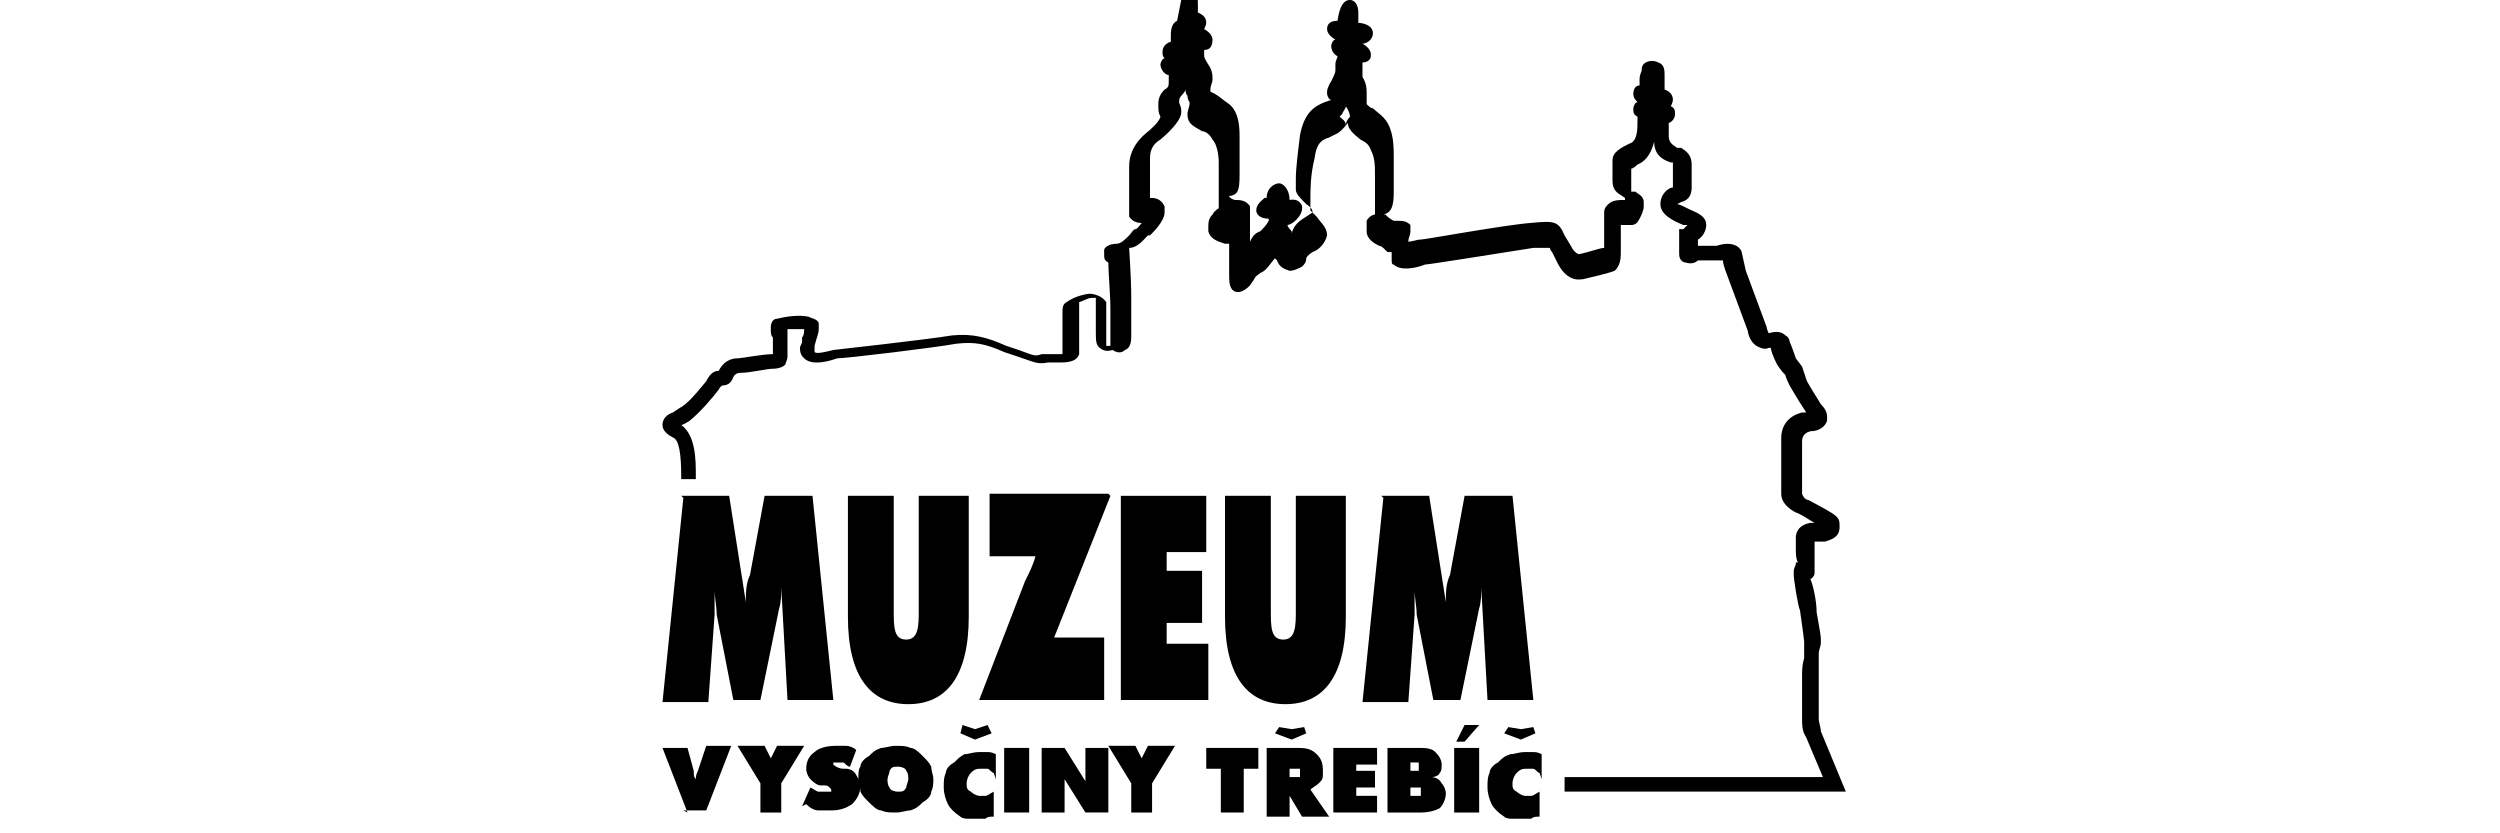 <?xml version="1.0" encoding="UTF-8"?>
<svg id="Layer_1" xmlns="http://www.w3.org/2000/svg" xmlns:serif="http://www.serif.com/" version="1.1" viewBox="0 0 120 40">
  <!-- Generator: Adobe Illustrator 29.0.0, SVG Export Plug-In . SVG Version: 2.1.0 Build 186)  -->
  <path d="M56.5,1c-.2.1-.3.3-.3.7s0,0,0,0c0,.1,0,.2,0,.3s0,0,0,0c-.3.1-.4.3-.4.5h0c0,.1,0,.2.1.3-.1,0-.2.2-.2.3,0,0,0,0,0,0,0,.2.2.5.4.5,0,0,0,.2,0,.3,0,.2,0,.3-.2.4-.2.2-.3.4-.3.7s0,.4.1.6c0,.1-.2.4-.7.8-.7.6-.8,1.2-.8,1.6s0,.1,0,.2v.2s0,.6,0,.6c0,.3,0,.6,0,.8s0,.4,0,.6c.2.3.5.3.6.3,0,0,0,0,0,0,0,0-.2.3-.3.3-.1,0-.2.2-.3.3-.2.2-.4.4-.6.4-.4,0-.6.2-.6.3,0,0,0,.1,0,.2,0,.2,0,.3.2.4,0,.5.1,1.5.1,2.3s0,.6,0,.8c0,.1,0,.4,0,.6s0,.2,0,.3c0,0-.2,0-.2,0,0,0,0,0,0-.2,0-.2,0-.4,0-.8,0,0,0-.5,0-.5h0c0-.1,0-.1,0-.1,0,0,0-.2,0-.3s0-.2,0-.2c-.2-.3-.6-.4-.8-.4h0s0,0,0,0c-.1,0-.7.1-1.1.4-.2.1-.2.3-.2.5s0,.4,0,.7c0,.2,0,.5,0,.7s0,.1,0,.1c0,0,0,.1,0,.2,0,.1,0,.2,0,.3,0,0-.1,0-.3,0h-.7c-.3.1-.3.1-1.1-.2l-.6-.2c-.9-.4-1.6-.6-2.6-.5-1.2.2-5.7.7-5.7.7h0s0,0,0,0c-.4.1-.8.2-.9.1,0,0,0,0,0-.1,0,0,0-.2,0-.2.1-.4.2-.6.2-.8s0-.2,0-.3c-.1-.2-.3-.2-.5-.3h0c-.5-.1-1.1,0-1.5.1-.2,0-.3.2-.3.4,0,0,0,0,0,.1,0,.2,0,.3.1.4,0,.2,0,.8,0,.8-.5,0-1.5.2-1.7.2-.1,0-.6,0-.9.6,0,0,0,0,0,0-.2,0-.4.1-.6.5-.5.6-.9,1.1-1.3,1.3,0,0-.3.2-.3.2-.3.1-.5.3-.5.6h0c0,.3.3.5.5.6.3.1.4.8.4,1.9s0,.1,0,.1h.7s0-.2,0-.2c0-.7,0-1.9-.7-2.4.1,0,.4-.2.4-.2.5-.4,1.1-1.1,1.4-1.5.1-.2.2-.2.2-.2h0c.2,0,.4-.1.5-.4.1-.2.3-.2.3-.2h0s0,0,0,0c.5,0,1.3-.2,1.6-.2.3,0,.5-.1.6-.2,0-.1.1-.2.1-.4s0-.1,0-.2c0,0,0-1.1,0-1.1,0,0,0,0,0,0,.2,0,.5,0,.8,0,0,.1,0,.3-.1.4v.2c0,.1-.1.2-.1.3,0,.3.1.4.2.5.4.4,1.3.1,1.6,0,.4,0,4.6-.5,5.7-.7.9-.1,1.4,0,2.3.4l.6.2c.9.3,1,.4,1.5.3h.6c.5,0,.8-.1.9-.4,0,0,0-.2,0-.3s0-.2,0-.3c0,0,0-.1,0-.2s0,0,0,0c0,0,0-.2,0-.3,0-.2,0-.5,0-.8,0-.2,0-.4,0-.6s0,0,0,0c.1,0,.4-.2.6-.2,0,0,.1,0,.2,0,0,0,0,.2,0,.3s0,0,0,0v.4c0,.4,0,.6,0,.9,0,.4,0,.7.2.8.1.1.3.2.6.1,0,0,0,0,0,0,.3.2.5.1.6,0,.3-.1.3-.5.3-.7s0,0,0-.1v-.3s0,0,0,0c0,0,0,0,0,0,0,0,0-.2,0-.5,0-.2,0-.6,0-.9,0-1-.1-2.3-.1-2.4,0,0,0,0,0,0,.4,0,.7-.4.9-.6h.1c.2-.2.7-.7.7-1.1s0-.2,0-.3c-.2-.4-.5-.4-.7-.4,0,0,0,0,0,0,0,0,0,0,0-.1,0-.2,0-.5,0-.7v-.6s0-.2,0-.2c0,0,0-.1,0-.2,0-.3,0-.7.5-1,.6-.5,1-1,1-1.3s0,0,0,0c0,0,0,0,0-.1,0,0,0,0,0,0,0-.2-.1-.3-.1-.4s0-.2.1-.3c0,0,.2-.2.2-.3,0,0,0,.2.1.3,0,.2.1.3.1.3s0,0,0,.1c0,.1-.1.3-.1.5s0,0,0,0c0,.5.4.6.7.8.2,0,.4.2.5.4.2.2.3.7.3,1.1s0,.2,0,.3h0s0,0,0,0c0,0,0,.2,0,1.2,0,.1,0,.3,0,.4s0,.2,0,.3c0,0-.2.1-.3.3-.2.2-.2.4-.2.6s0,.2,0,.2c.1.4.5.5.8.6,0,0,.1,0,.1,0,0,0,0,0,.1,0,0,0,0,0,0,0,0,.1,0,.3,0,.4s0,.2,0,.3c0,0,0,0,0,.3s0,.1,0,.2c0,0,0,.2,0,.3,0,.3,0,.7.3.8.3.1.6-.2.7-.3h0c0,0,.2-.3.2-.3.1-.2.2-.2.3-.3.3-.1.5-.5.7-.7,0,0,0,0,.1.1h0c.1.3.3.4.6.5.2,0,.4-.1.6-.2.2-.2.2-.3.2-.4h0s0-.1.3-.3c.3-.1.6-.4.7-.8,0,0,0,0,0,0,0-.4-.3-.6-.5-.9-.1-.1-.2-.2-.3-.3,0,0,0-.2,0-.5,0-.5,0-1.2.2-2,.1-.8.4-.9.7-1l.4-.2c.3-.2.4-.4.5-.5,0,0,0,.2.1.3.1.2.4.4.5.5.2.1.4.2.5.5.2.4.2.7.2,1.3s0,.2,0,.3v.9c0,0,0,.2,0,.2,0,.2,0,.4,0,.4-.1,0-.3.1-.4.3h0s0,.1,0,.1c0,.1,0,.3,0,.4,0,.4.4.6.6.7.1,0,.2.1.3.2h0c0,0,.1.1.1.1,0,0,.2,0,.2,0,0,.1,0,.2,0,.3,0,.2,0,.3.1.3.3.3,1,.2,1.5,0,.2,0,3.9-.6,5.2-.8.2,0,.7,0,.8,0,0,0,0,.1.1.2l.3.6c.5.9,1.1.7,1.2.7h0c1.3-.3,1.5-.4,1.5-.4,0,0,.3-.2.3-.8s0-.6,0-1c0-.2,0-.3,0-.4,0,0,.1,0,.2,0,0,0,.2,0,.3,0,.2,0,.3-.1.4-.3.1-.2.2-.4.2-.6s0-.2,0-.2c0-.3-.3-.4-.4-.5h-.2c0-.1,0-.2,0-.3s0-.2,0-.2c0,0,0-.1,0-.2s0-.1,0-.2c0,0,0,0,0-.2,0,0,.1,0,.3-.2.5-.2.7-.7.8-1.1,0,.7.5.9.8,1h.1c0,0,0,.1,0,.3s0,0,0,.1v.3s0,.3,0,.3c0,0,0,.1,0,.2,0,0,0,0,0,0h0c-.2,0-.6.3-.6.8s0,0,0,0c0,.5.6.8,1.1,1,0,0,.1,0,.2,0,0,0-.1.1-.2.2h-.2c0,0,0,.3,0,.3,0,0,0,.3,0,.5s0,.3,0,.4c0,.3.2.4.3.4.3.1.5,0,.6-.1,0,0,.4,0,.5,0h.3c.2,0,.3,0,.4,0,0,.2.2.7.2.7,0,0,1,2.7,1,2.7,0,.1.1.5.4.7.2.1.4.2.6.1,0,0,.1,0,.1,0,0,.1.1.4.3.8h0s0,0,0,0c.2.3.3.4.4.5,0,.1.2.5.2.5h0s.4.7.8,1.3c0,0,0,0,0,0,0,0-.1,0-.2,0-.8.2-1,.8-1,1.2s0,.1,0,.2c0,0,0,.5,0,.9,0,.6,0,1.3,0,1.6,0,.5.5.8.7.9h0c.3.1.7.4.9.5,0,0-.2,0-.2,0-.6.1-.7.5-.7.7,0,0,0,.2,0,.5s0,.5.1.7c0,0,0,0,0,0h0s0,0,0,0h-.1s0,.1,0,.1c0,0-.1.2-.1.3s0,.1,0,.2c0,.2.2,1.5.3,1.7,0,0,.2,1.4.2,1.5,0,0,0,.2,0,.4v.4c-.1.3-.1.6-.1.9s0,.4,0,.6c0,0,0,.2,0,.3,0,.2,0,.3,0,.5,0,.2,0,.4,0,.6,0,.3,0,.6.2.9,0,0,.5,1.2.8,1.9h-12.4v.7h13.5l-1.2-2.9c0-.2-.1-.4-.1-.6s0-.3,0-.5c0-.2,0-.4,0-.6s0-.3,0-.4c0-.2,0-.3,0-.5,0-.2,0-.5,0-.7v-.4c0-.2.1-.4.1-.5s0-.3,0-.3c0-.1-.2-1.2-.2-1.2,0-.6-.2-1.4-.3-1.6,0,0,.2-.1.2-.3,0,0,0-.2,0-.3s0-.2,0-.3c0-.1,0-.3,0-.5s0-.3,0-.4h0s0,0,0,0c0,0,0,0,.2,0h.3c.3-.1.7-.2.7-.7s0-.5-1.5-1.3h0s0,0,0,0c0,0-.2,0-.3-.3,0-.2,0-.9,0-1.5,0-.7,0-.9,0-1,0,0,0,0,0,0,0-.1,0-.4.4-.5.4,0,.7-.2.8-.5,0,0,0-.1,0-.2,0-.2-.1-.4-.3-.6h0c-.3-.5-.7-1.1-.7-1.2,0,0-.2-.6-.2-.6,0,0,0,0,0,0,0,0,0,0-.3-.4-.2-.6-.3-.8-.3-.8h0s0-.2-.2-.3c-.2-.2-.5-.2-.8-.1,0,0,0,0,0,0,0,0-.1-.2-.1-.3h0s0,0,0,0c0,0-1-2.7-1-2.7,0,0-.2-.9-.2-.9h0c0-.1-.3-.6-1.2-.3,0,0-.2,0-.2,0-.3,0-.5,0-.7,0,0,0,0,0,0,0,0,0,0-.2,0-.3.2-.1.4-.4.4-.7s0,0,0,0c0-.3-.2-.5-.7-.7-.4-.2-.6-.3-.7-.3,0,0,0,0,.2-.1h0c.4-.1.5-.4.5-.7s0-.3,0-.4v-.2s0-.2,0-.2c0,0,0-.1,0-.2,0-.3,0-.6-.5-.9h-.2c-.3-.2-.4-.3-.4-.6v-.6c.1,0,.3-.2.3-.4h0c0-.2,0-.3-.2-.4,0,0,.1-.2.1-.3,0,0,0,0,0,0,0-.2-.1-.4-.4-.5,0,0,0,0,0,0,0,0,0-.2,0-.3,0-.1,0-.3,0-.4,0-.2,0-.5-.3-.6-.2-.1-.4-.1-.6,0-.2.1-.2.3-.2.4,0,0,0,0,0,0,0,0-.1.2-.1.4s0,.2,0,.3c0,0,0,0,0,0-.2,0-.3.2-.3.4,0,0,0,0,0,0,0,.2.1.3.2.4-.1,0-.2.2-.2.3,0,0,0,0,0,0,0,.2,0,.3.2.4,0,0,0,.2,0,.2,0,.4,0,1-.4,1.1-.4.2-.8.4-.8.8s0,.2,0,.3h0c0,.1,0,.1,0,.2,0,0,0,.1,0,.2,0,0,0,.1,0,.2,0,.2,0,.5.3.7l.3.2s0,0,0,0c0,0,0,0,0,0,0,0,0,.1,0,.1,0,0,0,0,0,0-.3,0-.6,0-.8.2-.1.1-.2.2-.2.4s0,0,0,0c0,.2,0,.3,0,.4,0,0,0,0,0,.2,0,.3,0,.7,0,.9s0,.2,0,.2c-.2,0-.7.2-1.2.3,0,0,0,0,0,0,0,0-.2,0-.4-.4l-.3-.5c-.3-.7-.5-.7-1.6-.6-1.3.1-5.1.8-5.3.8h0s0,0,0,0c-.2,0-.4.1-.6.1,0-.2.1-.3.1-.5s0-.2,0-.3c-.2-.2-.4-.2-.6-.2,0,0-.1,0-.2,0-.2-.1-.3-.2-.4-.3,0,0,0,0-.1,0,0,0,0,0,0,0,.4-.1.5-.4.5-1.1s0-.2,0-.3v-.9c0-.1,0-.2,0-.3,0-.6,0-1.1-.2-1.6-.2-.5-.6-.7-.8-.9-.1,0-.2-.1-.3-.2,0,0,0,0,0,0,0,0,0,0,0,0h0c0-.2,0-.3,0-.5,0-.2,0-.5-.2-.8,0,0,0-.4,0-.7.3,0,.4-.2.4-.3,0,0,0,0,0-.1,0-.2-.2-.4-.4-.5.2,0,.5-.2.5-.5h0c0-.4-.5-.5-.7-.5,0,0,0,0,0,0,0,0,0-.2,0-.2v-.3c0-.4-.2-.6-.4-.6-.3,0-.5.3-.6,1h0s0,0,0,0c-.4,0-.5.2-.5.4,0,0,0,0,0,0,0,.2.2.4.4.5-.1,0-.2.2-.2.3,0,0,0,0,0,0,0,.2.1.4.3.5,0,.1-.1.2-.1.4s0,.2,0,.3c0,.1-.1.3-.2.5,0,0-.2.3-.2.5s0,0,0,.1c0,.1.1.3.2.3,0,0,0,0,0,0,0,0-.3.1-.3.1-.5.2-1,.5-1.2,1.6-.1.8-.2,1.6-.2,2.1s0,.4,0,.5c0,0,0,0,0,0,0,.2.2.4.5.7.3.2.3.3.3.4,0,0,0,0-.3.2-.5.3-.6.5-.7.8,0,0,0,0,0,0,0,0,0,0,0,0,0,0,0,0,0,0,0,0,0-.1,0-.1,0,0-.2-.2-.2-.3.2,0,.7-.4.7-.8s0,0,0-.1c0,0-.1-.4-.6-.3,0,0,0,0,0,0h0c0-.5-.3-.8-.5-.8s-.6.2-.6.7,0,0,0,0c0,0,0,0,0,0h-.1c-.1.1-.4.3-.4.6s0,0,0,0c0,.2.2.4.6.4,0,0,0,0,0,0,0,0,0,0,0,0s0,0,0,.1c-.1.2-.3.4-.4.5-.3.1-.4.3-.5.5,0,0,0-.1,0-.2,0-.3,0-.4,0-.6,0,0,0-.1,0-.1,0-.1,0-.2,0-.4s0-.3,0-.4c-.2-.3-.5-.3-.7-.3h0c-.1,0-.3-.1-.3-.2,0,0,0,0,0,0,0,0,0,0,.1,0,.3-.1.4-.2.4-1s0-.2,0-.3c0-.8,0-1.1,0-1.2,0,0,0-.2,0-.3,0-.4,0-1.2-.5-1.6-.3-.2-.5-.4-.7-.5,0,0-.2-.1-.2-.1h0s0,0,0,0c0,0,0,0,0,0,0,0,0,0,0-.1,0-.2.1-.3.1-.5s0-.4-.2-.7c-.2-.3-.2-.4-.2-.4,0,0,0,0,0,0,0,0,0-.1,0-.3,0,0,0,0,0,0,.3,0,.4-.2.4-.5h0c0-.2-.2-.4-.4-.5,0,0,.1-.2.1-.3h0c0-.3-.2-.4-.4-.5,0,0,0-.2,0-.3,0-.3,0-.7-.3-.8-.1,0-.3,0-.4,0ZM56.5,3.8s0,0,0,0h0ZM56.3,3.8,64.4,3.2s0,0,0,0c0,0,0,0,0,0ZM64.2,3.7s0,0,0,0c0,0,0,0,0,0ZM64.4,5.5h0s0,0,0,0c.1-.2.2-.3.2-.4,0,0,0,0,0,0,.2.3.2.5.2.5,0,0,0,0,0,0,0,0-.2.2-.2.4,0-.2-.2-.3-.3-.4,0,0,0,0,0,0ZM64,6.1s0,0,0,0c0,0,0,0,0,0ZM79.4,6s0,0,0,0,0,0,0,0c0,0,0,0,0,0ZM78.6,3.7s0,0,0,0c0,0,0,0,0,0h0ZM77.9,11.3s0,0,0,0h0s0,0,0,0ZM51.3,14.5s0,0,0,0c0,0,0,0,0,0h0Z"/>
  <path d="M32.7,23.8h2.3l.8,5.1h0c0-.4,0-.9.2-1.3l.7-3.8h2.3l1,9.8h-2.2l-.3-5.4h0c0,.3,0,.7-.1,1l-.9,4.4h-1.3l-.8-4.1c0-.4-.1-.8-.1-1.2h0c0,.4,0,.8,0,1.2l-.3,4.2h-2.2l1-9.8Z"/>
  <path d="M46.5,23.8v5.8c0,2.9-1.1,4.2-2.9,4.2s-2.9-1.3-2.9-4.2v-5.8h2.2v5.5c0,.8,0,1.4.6,1.4s.6-.7.6-1.4v-5.5h2.2Z"/>
  <path d="M53.3,23.8l-2.7,6.8h0c.2,0,.4,0,.5,0h1.9v3h-6l2.2-5.7c.2-.4.4-.8.5-1.2h0c-.2,0-.3,0-.5,0h-1.7v-3h5.7Z"/>
  <polygon points="53.8 23.8 57.9 23.8 57.9 26.5 56 26.5 56 27.4 57.7 27.4 57.7 29.9 56 29.9 56 30.9 58 30.9 58 33.6 53.8 33.6 53.8 23.8"/>
  <path d="M64.6,23.8v5.8c0,2.9-1.1,4.2-2.9,4.2s-2.9-1.3-2.9-4.2v-5.8h2.2v5.5c0,.8,0,1.4.6,1.4s.6-.7.6-1.4v-5.5h2.2Z"/>
  <path d="M66.3,23.8h2.3l.8,5.1h0c0-.4,0-.9.2-1.3l.7-3.8h2.3l1,9.8h-2.2l-.3-5.4h0c0,.3,0,.7-.1,1l-.9,4.4h-1.3l-.8-4.1c0-.4-.1-.8-.1-1.2h0c0,.4,0,.8,0,1.2l-.3,4.2h-2.2l1-9.8Z"/>
  <polygon points="62 35 62.6 34.9 62.7 35.2 62 35.5 61.2 35.2 61.4 34.9 62 35"/>
  <polygon points="46.8 35 47.4 34.8 47.6 35.2 46.8 35.5 46.1 35.2 46.2 34.8 46.8 35"/>
  <polygon points="73 35 73.6 34.9 73.7 35.2 73 35.5 72.2 35.2 72.4 34.9 73 35"/>
  <path d="M33,39l-1.2-3.1h1.2l.3,1.1c0,.2,0,.3.1.4,0,.1,0,.2,0,.3h0c0-.1,0-.2,0-.3,0-.1,0-.2.1-.4l.4-1.2h1.2l-1.2,3.1h-1.1Z"/>
  <path d="M36.5,39v-1.4l-1.1-1.8h1.3l.3.6c0,0,0,.1,0,.2,0,0,0,0,0,0,0,0,0-.1,0-.2,0,0,0,0,0,0l.3-.6h1.3l-1.1,1.8v1.4h-1.2Z"/>
  <path d="M38.5,38.7l.4-.9c.2.1.3.2.4.2.1,0,.2,0,.4,0s.1,0,.2,0c0,0,0,0,0-.1,0,0-.1-.2-.3-.2,0,0-.1,0-.2,0-.2,0-.4-.2-.5-.3-.1-.1-.2-.3-.2-.5,0-.3.1-.6.4-.8.2-.2.6-.3,1-.3s.4,0,.5,0c.2,0,.4.1.5.2l-.3.8c-.1,0-.2-.1-.3-.2-.1,0-.2,0-.3,0s-.1,0-.2,0c0,0,0,0,0,.1,0,0,.2.2.5.2,0,0,0,0,.1,0,.2,0,.4.1.5.3.1.2.2.3.2.5,0,.3-.1.6-.4.9-.3.2-.6.3-1,.3s-.4,0-.6,0c-.2,0-.4-.1-.6-.3Z"/>
  <path d="M44.8,37.4c0,.2,0,.4-.1.6,0,.2-.2.4-.4.5-.2.2-.3.3-.6.4-.2,0-.4.1-.7.1s-.5,0-.7-.1c-.2,0-.4-.2-.6-.4-.2-.2-.3-.3-.4-.5,0-.2-.1-.4-.1-.6s0-.5.1-.6c0-.2.2-.4.4-.5.2-.2.3-.3.6-.4.2,0,.4-.1.7-.1s.5,0,.7.1c.2,0,.4.2.6.4.2.2.3.3.4.5,0,.2.1.4.1.6M43.1,38c.2,0,.3,0,.4-.2,0-.1.1-.3.1-.4s0-.3-.1-.4c0-.1-.2-.2-.4-.2s-.3,0-.4.2c0,.1-.1.3-.1.4s0,.3.1.4c0,.1.2.2.4.2Z"/>
  <path d="M47.7,37.1c-.1,0-.2-.2-.3-.2-.1,0-.2,0-.3,0-.2,0-.3,0-.5.2-.1.1-.2.3-.2.5s0,.3.2.4c.1.1.3.2.4.2s.2,0,.3,0c.1,0,.2-.1.4-.2v1.2c-.2,0-.3,0-.4.1-.1,0-.2,0-.4,0s-.3,0-.4,0c-.1,0-.3,0-.4-.1-.3-.2-.5-.4-.6-.6-.1-.2-.2-.5-.2-.8s0-.5.1-.7c0-.2.2-.4.4-.5.2-.2.3-.3.5-.4.2,0,.4-.1.7-.1s.3,0,.4,0c.1,0,.2,0,.4.1v1.2Z"/>
  <rect x="48.2" y="35.9" width="1.2" height="3.1"/>
  <path d="M50,39v-3.1h1.1l1,1.6c0,0,0-.2,0-.2,0,0,0-.2,0-.3v-1.1h1.1v3.1h-1.1l-1-1.6c0,0,0,.1,0,.2,0,0,0,.2,0,.3v1.1h-1.1Z"/>
  <path d="M54.3,39v-1.4l-1.1-1.8h1.3l.3.6c0,0,0,.1,0,.2,0,0,0,0,0,0,0,0,0-.1,0-.2,0,0,0,0,0,0l.3-.6h1.3l-1.1,1.8v1.4h-1.2Z"/>
  <polygon points="58.6 39 58.6 36.9 57.9 36.9 57.9 35.9 60.4 35.9 60.4 36.9 59.7 36.9 59.7 39 58.6 39"/>
  <path d="M60.8,39v-3.1h1.4c.4,0,.7,0,1,.3.2.2.3.4.3.8s0,.4-.2.6c-.1.1-.3.2-.4.3l.9,1.3h-1.3l-.6-1v1h-1.1M61.9,36.7v.6h.2c.1,0,.2,0,.3,0,0,0,0-.1,0-.2s0-.2,0-.2c0,0-.1,0-.3,0h-.2Z"/>
  <polygon points="64 39 64 35.9 66.1 35.9 66.1 36.7 65.1 36.7 65.1 37 66 37 66 37.8 65.1 37.8 65.1 38.2 66.1 38.2 66.1 39 64 39"/>
  <path d="M66.6,39v-3.1h1.5c.3,0,.6,0,.8.2.2.2.3.4.3.6s0,.3-.1.4c0,.1-.2.2-.4.2.2,0,.4.1.5.3.1.1.2.3.2.5s-.1.5-.3.7c-.2.1-.5.2-.9.2h-1.5M67.7,36.6v.4h.2c0,0,.2,0,.2,0,0,0,0,0,0-.2s0-.1,0-.2c0,0-.1,0-.2,0h-.2M67.7,37.7v.5h.2c.1,0,.2,0,.3,0,0,0,0-.1,0-.2s0-.1,0-.2c0,0-.2,0-.3,0h-.2Z"/>
  <path d="M69.8,39v-3.1h1.2v3.1h-1.2M71,34.8l-.7.8h-.4l.4-.8h.6Z"/>
  <path d="M73.9,37.1c-.1,0-.2-.2-.3-.2-.1,0-.2,0-.3,0-.2,0-.3,0-.5.2-.1.1-.2.3-.2.5s0,.3.2.4c.1.1.3.2.4.2s.2,0,.3,0c.1,0,.2-.1.4-.2v1.2c-.2,0-.3,0-.4.1-.1,0-.3,0-.4,0s-.3,0-.5,0c-.1,0-.3,0-.4-.1-.3-.2-.5-.4-.6-.6-.1-.2-.2-.5-.2-.8s0-.5.1-.7c0-.2.2-.4.4-.5.2-.2.3-.3.6-.4.2,0,.4-.1.7-.1s.3,0,.4,0c.1,0,.2,0,.4.1v1.2Z"/>
</svg>